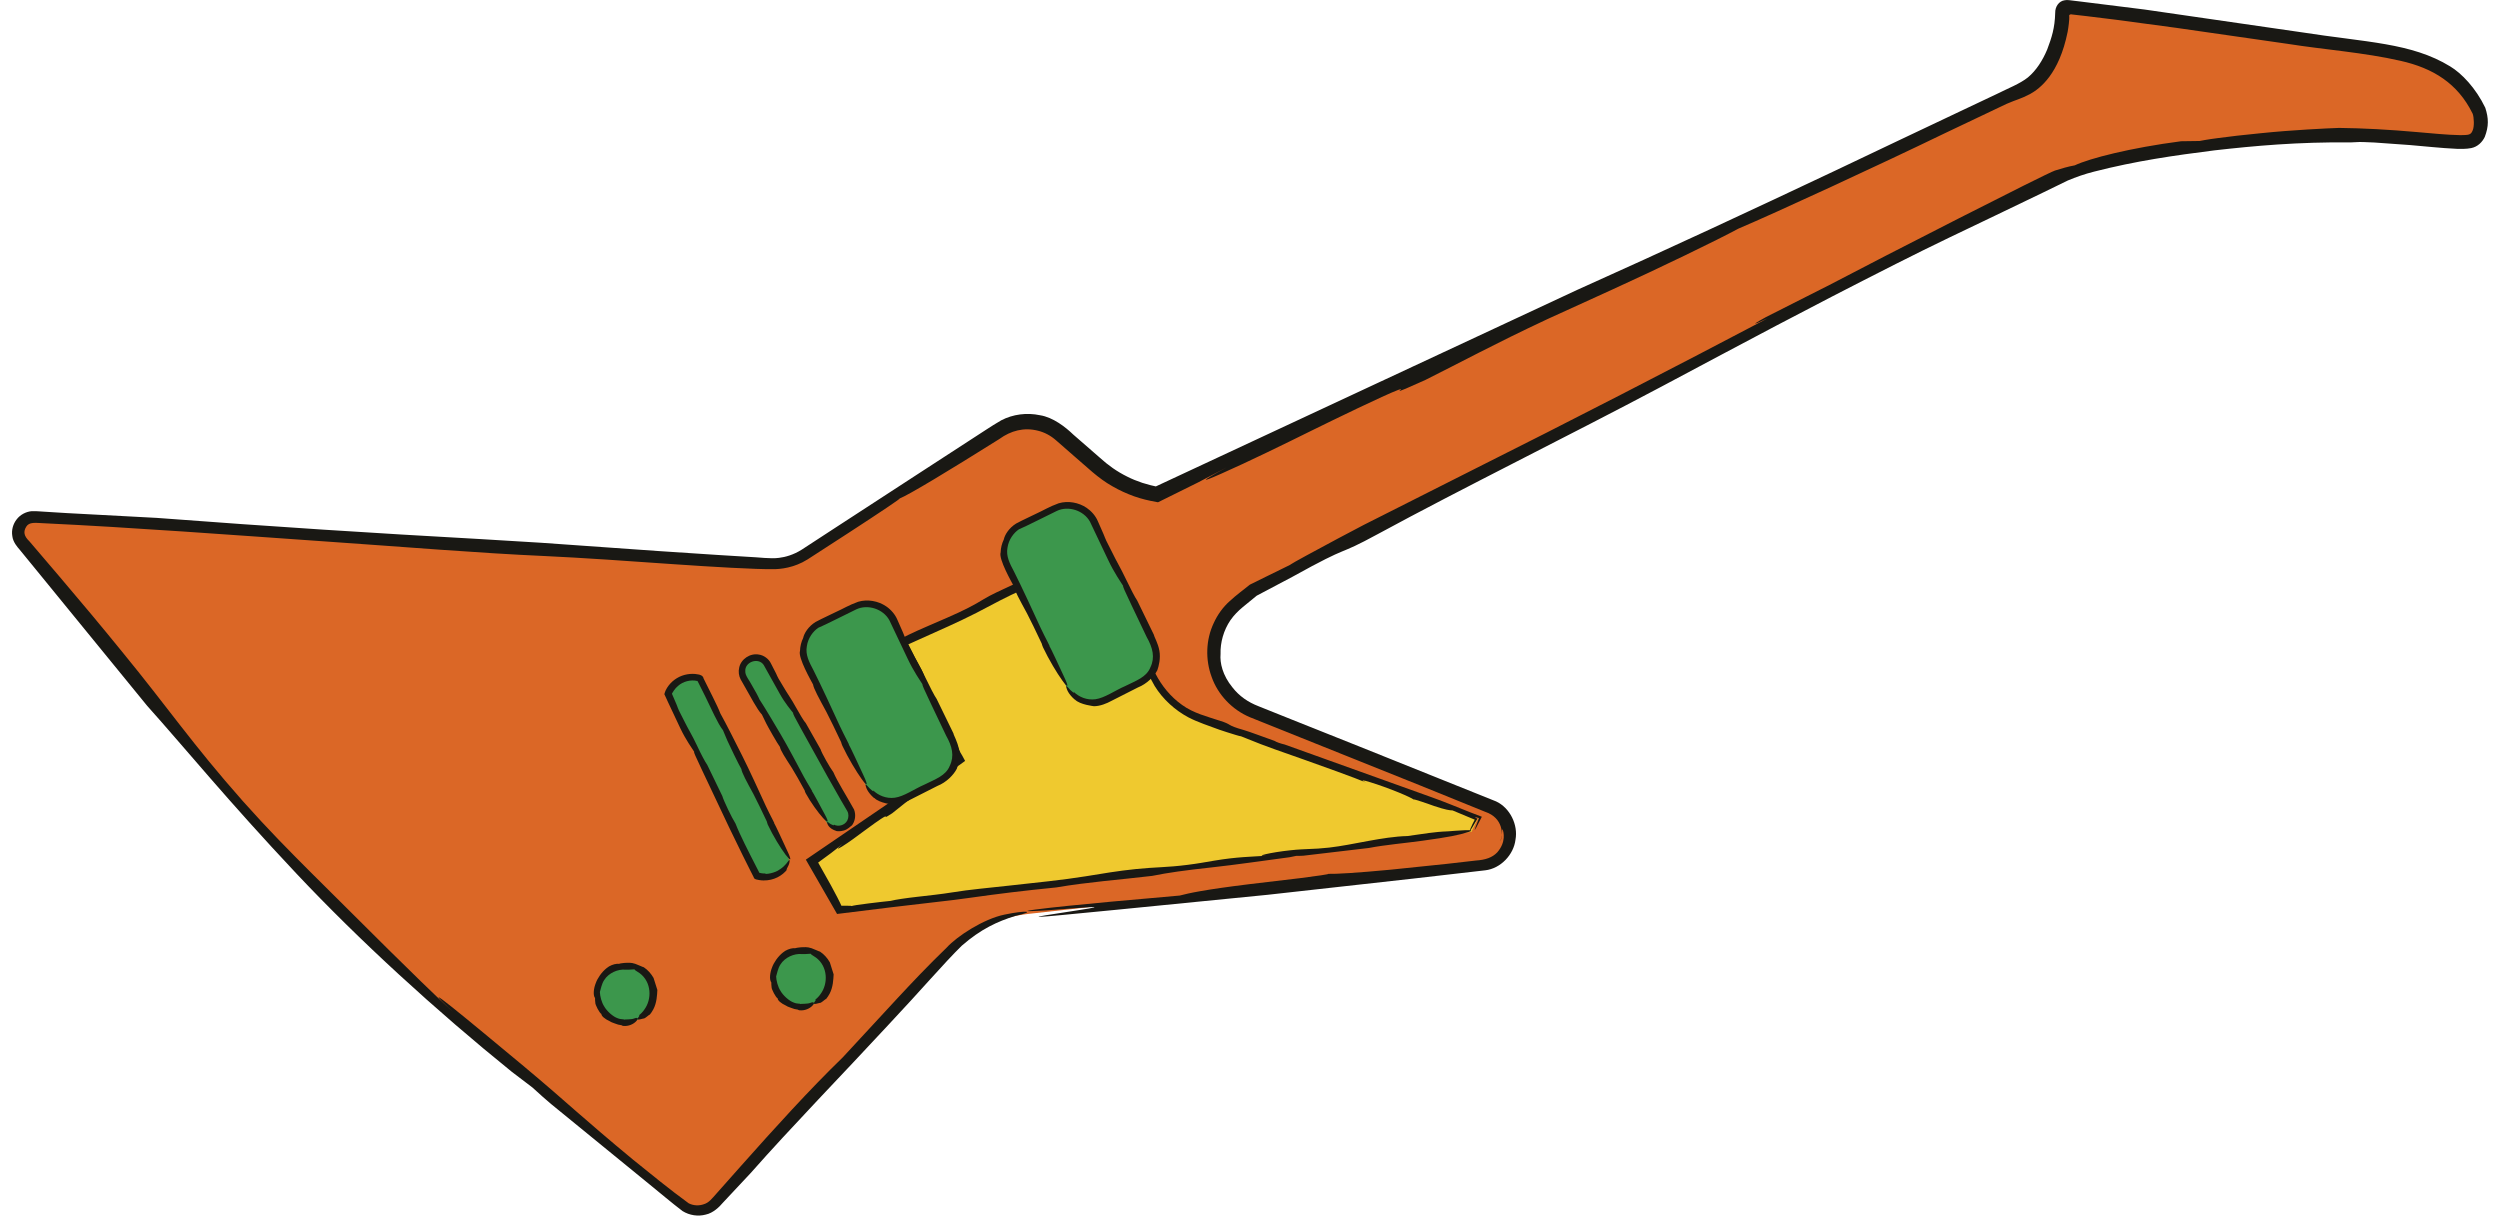 <svg width="197" height="96" viewBox="0 0 197 96" fill="none" xmlns="http://www.w3.org/2000/svg">
<path d="M81 72.02C78.64 72.28 76.45 73.38 74.82 75.11L56.38 94.7C55.73 95.4 54.65 95.47 53.91 94.87L41.42 84.71C31.76 76.86 22.89 68.07 14.95 58.47L1.87 42.64C1.26 41.91 1.83 40.82 2.77 40.87L60.62 44.63C61.69 44.7 62.76 44.42 63.65 43.84L78.92 33.93C80.37 32.98 82.28 33.12 83.6 34.27L86.5 36.8C87.86 37.99 89.51 38.75 91.23 39.05L158.67 7.41L159.43 7.04C161.85 5.85 162.65 2.24 162.59 0.93C162.59 0.73 162.75 0.56 162.95 0.59C165.15 0.89 175.41 2.25 183.95 3.24C189.99 3.94 193.4 4.6 195.42 8.71C195.54 8.96 195.84 10.63 194.86 11.11C194.12 11.47 191.02 10.92 186.32 10.81C178.26 10.61 165.98 12.03 162.67 13.66L161.91 14.03L98.72 46.44L97.48 47.45C94.47 49.9 95.2 54.69 98.81 56.14L117.43 63.59C119.65 64.48 119.2 67.75 116.83 68.01L81 72.02Z" fill="#DB6726"/>
<path d="M139.26 25.1C131.95 28.95 123.66 33.22 116.11 37C113.27 38.43 110.42 39.87 107.45 41.37C105.73 42.26 98.7 46.03 103.1 43.81C104.33 43.19 101.15 44.77 99.89 45.38C99.42 45.61 98.95 45.84 98.49 46.07C97.9 46.55 97.45 46.86 96.9 47.37C96.37 47.84 95.94 48.44 95.64 49.1C95.02 50.41 94.97 51.97 95.48 53.35C95.97 54.74 97.09 55.93 98.5 56.52C99.81 57.04 101.15 57.58 102.54 58.14C104.46 58.91 108.25 60.42 111.9 61.89C113.72 62.63 115.52 63.36 117.03 63.97C118.47 64.45 118.46 65.8 118.23 66.3C118.46 65.53 118.3 65.23 118.42 65.4C118.47 65.53 118.71 66.34 117.98 67.17C117.6 67.57 117.06 67.76 116.3 67.81C115.57 67.89 114.8 67.98 114.03 68.07C112.48 68.23 110.91 68.39 109.59 68.53C106.95 68.78 105.28 68.88 104.63 68.86C104.89 68.87 103.7 69.04 102.43 69.2C101.16 69.35 99.74 69.52 98.47 69.67C94.88 70.11 93.69 70.38 92.96 70.57C91.15 70.73 84.23 71.32 81.6 71.67C80 71.88 81.78 71.78 82.58 71.73C84.93 71.56 88.05 71.26 84.93 71.73C80.27 72.44 80.51 72.42 88.08 71.68C92 71.29 95.91 70.91 99.89 70.51L111.3 69.24L117.04 68.58C118.25 68.44 119.28 67.35 119.42 66.17C119.64 65 118.99 63.66 117.89 63.15L107.18 58.85L101.84 56.72L99.17 55.65C98.34 55.33 97.65 54.85 97.12 54.17C96.33 53.21 96.12 52.22 96.18 51.54C96.15 50.64 96.42 49.66 96.96 48.87C97.24 48.47 97.56 48.15 97.93 47.84C98.31 47.53 98.68 47.22 99.03 46.94C100.25 46.3 101.24 45.78 101.81 45.47C106.75 42.73 105.06 44 108.62 42.06C115.16 38.51 123.8 34.25 130.82 30.52C137.8 26.81 141.96 24.56 149.39 20.8C152.39 19.28 154.86 18.12 157.3 16.95C158.52 16.36 159.73 15.78 161 15.17C161.63 14.86 162.28 14.55 162.95 14.22C163.57 13.96 164.27 13.71 165.03 13.52C168.32 12.68 171.32 12.25 174.49 11.85C177.67 11.49 181.06 11.18 185.27 11.22C185.42 11.22 185.85 11.2 185.93 11.19C185.96 11.19 186.39 11.19 187.1 11.23C187.8 11.28 188.78 11.35 189.9 11.43C191.03 11.52 192.29 11.67 193.63 11.73C193.97 11.73 194.31 11.75 194.73 11.67C195.24 11.57 195.61 11.19 195.8 10.79C196.12 9.95 196.11 9.33 195.84 8.49C195.09 6.93 193.97 5.77 193.07 5.23C190.01 3.36 186.5 3.35 181.27 2.53C179.29 2.24 171.51 1.11 168.99 0.75C167.82 0.61 166.67 0.46 165.54 0.32L163.85 0.11L163.43 0.06C163.19 0.04 162.91 -0.03 162.7 0.02C162.24 0.08 161.94 0.53 161.95 1.01C161.92 2.22 161.67 2.97 161.32 3.9C160.96 4.76 160.46 5.55 159.8 6.1C159.18 6.6 158.19 6.98 157.34 7.41C156.47 7.82 155.6 8.24 154.74 8.64C151.3 10.27 147.96 11.85 144.65 13.43C138.01 16.57 131.44 19.63 124.29 22.84C122.27 23.78 106.53 31.12 91.08 38.33L90.65 38.23L90.02 38.05C89.6 37.91 89.2 37.75 88.81 37.55C88.02 37.16 87.33 36.67 86.66 36.06C85.96 35.45 85.26 34.84 84.57 34.24C83.97 33.66 82.98 32.88 81.95 32.72C80.92 32.5 79.82 32.64 78.9 33.12C78.02 33.63 77.41 34.07 76.66 34.54C75.24 35.46 73.88 36.35 72.58 37.19C69.99 38.88 67.67 40.39 65.74 41.64C64.78 42.26 63.92 42.82 63.18 43.31C62.53 43.72 61.89 43.9 61.38 43.96C60.69 44.05 59.8 43.91 58.99 43.88C58.17 43.83 57.36 43.78 56.55 43.73C54.95 43.62 53.39 43.52 51.85 43.42C48.77 43.2 45.76 42.99 42.65 42.77C41.17 42.68 39.39 42.57 37.87 42.48C29.4 42.01 21.74 41.52 12.36 40.81C9.97 40.68 7.61 40.56 5.24 40.43L3.47 40.32C3.14 40.31 2.97 40.27 2.5 40.28C2.04 40.32 1.59 40.56 1.31 40.93C1.03 41.29 0.89 41.77 0.97 42.24C1.02 42.72 1.39 43.13 1.53 43.29L2.65 44.66C5.63 48.31 8.6 51.95 11.59 55.61C14.66 59.04 17.94 63.08 23.36 68.84C28.32 74.11 34.32 79.6 40.32 84.45C41.17 85.1 41.56 85.39 41.95 85.69L42.77 86.43L43.43 87C44.28 87.69 47.8 90.57 51.22 93.36C52.1 94.07 52.86 94.73 53.78 95.43C54.34 95.78 55.02 95.87 55.61 95.71C56.2 95.59 56.71 95.08 56.94 94.8C58.1 93.56 58.94 92.67 59.15 92.44C62.37 88.79 66.47 84.58 69.93 80.84C72.63 77.97 74.38 75.9 75.79 74.52C77.29 73.21 78.6 72.61 80.02 72.17C81.74 71.79 80.82 71.72 79.16 72.07C77.49 72.41 75.4 73.79 74.62 74.65C73.1 76.12 71.91 77.38 70.72 78.66C69.85 79.6 67.28 82.38 66.41 83.32C63.77 85.88 61.09 88.84 58.44 91.82C57.78 92.57 57.12 93.31 56.46 94.05C56.11 94.44 55.87 94.77 55.47 94.89C55.09 95.03 54.64 95.01 54.27 94.82C52.78 93.74 51.26 92.49 49.87 91.37C47.97 89.8 46.61 88.62 45.46 87.62C44.31 86.61 43.09 85.54 41.25 84C36.83 80.33 32.45 76.67 35.67 79.72C32.34 76.6 29.31 73.52 24.57 68.82C22.79 67.04 21.17 65.41 19.12 63.11C15.08 58.54 13.33 55.88 9.6 51.33C7.95 49.3 6.31 47.34 4.7 45.45C3.89 44.51 3.1 43.58 2.32 42.66C1.87 42.23 1.83 41.89 2.07 41.5C2.3 41.12 2.78 41.2 3.41 41.23C10.38 41.56 18.1 42.14 26.11 42.7C31.67 43.08 37.59 43.58 43 43.82C45.46 43.93 50.07 44.24 53.1 44.46C56.14 44.67 59.54 44.87 60.96 44.85C61.47 44.85 62.56 44.76 63.64 44.08C64.65 43.42 65.84 42.66 66.96 41.93C69.19 40.48 71.14 39.18 70.87 39.29C71.58 39.02 74.79 37.08 78.74 34.6C79.66 33.93 80.7 33.66 81.79 33.94C82.32 34.07 82.8 34.33 83.22 34.7L84.65 35.95C85.6 36.75 86.51 37.68 87.66 38.32C88.21 38.64 88.79 38.9 89.37 39.11C89.66 39.21 89.95 39.3 90.24 39.37C90.57 39.45 90.71 39.48 91.25 39.58C92.41 39.01 93.46 38.48 94.4 38.02C95.28 37.56 96.04 37.16 96.66 36.83L95.95 37.22C95.03 37.73 94.3 38.19 96.25 37.32C98.34 36.4 101.26 34.97 103.42 33.9C104.92 33.16 109.11 31.12 110.19 30.72C110.58 30.58 110.32 30.73 110.28 30.79C110.23 30.87 110.91 30.58 112.32 29.94C115.05 28.58 117.72 27.12 121.95 25.14C123.8 24.3 125.38 23.57 127.13 22.78C130.81 21.1 135.32 18.92 136.98 18.02C139.95 16.76 148.13 12.98 153.25 10.5C154.1 10.09 157.58 8.44 158.13 8.18C158.96 7.82 159.16 7.83 159.97 7.41C160.75 6.98 162.26 5.84 162.93 2.51C163 2.14 163.07 1.53 163.06 1.32C163 1.17 163.16 1.09 163.28 1.14L164.41 1.27L166.77 1.56C168.34 1.77 169.91 1.98 171.46 2.19C174.55 2.63 177.55 3.07 180.3 3.46C183.06 3.9 186.32 4.14 189.15 4.79C191.74 5.37 193.67 6.58 194.83 8.93L194.85 8.97C194.95 9.25 194.99 9.98 194.84 10.29C194.7 10.64 194.53 10.64 193.88 10.65C192.76 10.63 191.59 10.5 190.49 10.41C188.27 10.21 186.19 10.1 184.32 10.08C183.4 10.11 180.64 10.24 178.12 10.5C176.86 10.62 175.66 10.76 174.78 10.88C173.9 10.99 173.33 11.11 173.33 11.11L171.87 11.13C167.88 11.65 164.65 12.48 163.49 13.03C162.97 13.12 162.41 13.29 161.93 13.44C161.27 13.65 148.33 20.26 144.15 22.46C142.7 23.19 140.38 24.36 139.15 24.99C138.35 25.43 138.09 25.61 138.51 25.44C138.66 25.37 138.9 25.26 139.23 25.11L139.26 25.1Z" fill="#191814"/>
<path d="M115.94 65.55L66.19 71.59L64.05 67.87L75.7 59.85L71.18 50.64L85.98 43.38L90.87 53.35C91.62 54.87 92.93 56.04 94.52 56.62L116.45 64.51L115.95 65.56L115.94 65.55Z" fill="#EFC92F"/>
<path d="M89.37 50.95C89.9 51.94 90.37 52.98 90.99 54.06C91.64 55.11 92.59 55.96 93.63 56.52C94.44 56.94 95.24 57.18 96.08 57.5C96.57 57.67 98.62 58.32 97.38 57.85C97.03 57.72 97.92 58.07 98.27 58.21C99.71 58.81 101.13 59.28 102.79 59.87C103.84 60.24 106.91 61.34 107.66 61.67C107.15 61.45 107.35 61.44 107.98 61.64C108.61 61.83 109.54 62.17 110.2 62.44C110.86 62.71 111.27 62.91 111.41 63.01C111.35 62.96 111.66 63.05 111.99 63.16C112.32 63.27 112.68 63.39 113 63.51C113.92 63.82 114.26 63.86 114.46 63.86C114.74 63.98 115.55 64.31 116.21 64.59C116.12 64.76 115.95 65.09 115.86 65.32C115.69 65.72 115.95 65.32 116.06 65.13C116.19 64.91 116.33 64.66 116.43 64.51C116.22 64.41 116.1 64.34 116.54 64.46C116.55 64.44 116.54 64.5 116.51 64.56C116.26 65.19 116.2 65.38 116.2 65.42C116.2 65.42 116.25 65.36 116.32 65.23C116.42 65.04 116.57 64.75 116.77 64.36C116.58 64.29 116.24 64.15 115.83 64C114.85 63.61 113.87 63.2 112.86 62.84C108.99 61.45 105.11 60.06 101.24 58.67C100.87 58.58 100.61 58.49 100.43 58.38C99.55 58.07 98.44 57.65 98.02 57.53C96.56 57.12 97.16 57.11 96.11 56.79C95.15 56.47 94.04 56.2 93.15 55.55C92.24 54.91 91.53 54.02 91.06 53.1C90.06 51.22 89.45 50.11 88.49 48.09C87.71 46.46 87.38 45.36 86.59 43.81C86.43 43.49 86.27 43.18 86.12 42.89C85.32 43.31 84.58 43.71 83.79 44.12C83.11 44.48 82.38 44.86 81.48 45.29C81.44 45.31 81.35 45.37 81.33 45.39C81.28 45.41 80.59 45.73 79.76 46.1C78.93 46.48 77.99 46.92 77.54 47.2C76.78 47.67 75.98 48.09 74.67 48.66C74.18 48.88 72.23 49.7 71.62 50.01C71.31 50.17 70.99 50.32 70.7 50.46C72.41 53.9 73.83 56.74 75.32 59.74C74.55 60.25 73.76 60.76 72.93 61.31C72.37 61.69 67.73 64.85 63.5 67.74C64.38 69.27 65.23 70.74 65.96 72.02C67.88 71.78 69.38 71.59 70.09 71.51C71.92 71.3 73.47 71.12 75.13 70.92C75.52 70.87 76 70.81 76.41 70.75C78.67 70.43 80.71 70.18 83.23 69.93C85.76 69.5 88.27 69.32 90.79 69.02C92.01 68.77 93.38 68.58 95.49 68.35C97.42 68.14 99.57 67.82 101.62 67.55C101.9 67.49 102.03 67.47 102.16 67.44H102.46L102.7 67.43C103.29 67.36 107.53 66.86 107.87 66.82C109.16 66.57 110.73 66.44 112.09 66.25C114.2 65.96 114.91 65.81 115.69 65.57C116.6 65.29 114.69 65.47 114.09 65.51C113.52 65.53 113.06 65.58 112.6 65.64C112.25 65.69 111.26 65.83 110.91 65.88C108.93 65.93 106.66 66.57 104.74 66.79C104.08 66.86 103.6 66.89 103.19 66.9C102.78 66.92 102.34 66.93 101.7 67C100.16 67.16 98.66 67.51 99.85 67.43C98.62 67.51 97.46 67.52 95.68 67.82C95.01 67.93 94.4 68.05 93.58 68.15C91.95 68.36 91.09 68.32 89.52 68.48C88.12 68.62 86.8 68.85 85.56 69.05C83.71 69.35 81.64 69.55 79.49 69.79C78 69.96 76.41 70.09 74.97 70.33C74.32 70.44 73.08 70.58 72.27 70.67C71.46 70.76 70.55 70.89 70.18 70.99C69.64 71.04 66.99 71.35 67.15 71.4C67.1 71.36 66.56 71.38 66.3 71.37C66.21 71.14 65.8 70.35 65.47 69.75C65.14 69.17 64.8 68.55 64.47 67.97C64.83 67.7 65.18 67.45 65.49 67.22C65.86 66.94 66.17 66.69 66.39 66.49L66.23 66.64C66.02 66.84 65.86 67.01 66.35 66.71C66.87 66.39 67.57 65.87 68.09 65.48C68.45 65.21 69.46 64.47 69.74 64.34C69.84 64.29 69.79 64.36 69.78 64.38C69.78 64.41 69.95 64.32 70.3 64.09C70.95 63.59 71.56 63.04 72.6 62.33C73.05 62.03 73.45 61.77 73.88 61.49C74.22 61.26 74.58 61.01 74.93 60.77C75.34 60.47 75.73 60.19 76.05 59.96C75.88 59.63 75.73 59.37 75.68 59.3C75.36 58.49 74.32 56.3 73.61 54.95C73.49 54.73 73.01 53.81 72.95 53.66C72.78 53.22 72.97 53.36 72.12 51.87C71.92 51.5 71.73 51.15 71.54 50.79C72.64 50.3 73.77 49.79 74.74 49.35C75.42 49.04 76.21 48.67 76.93 48.3C77.58 47.96 78.15 47.66 78.8 47.32C79.99 46.71 81.12 46.21 82.03 45.81C82.25 45.69 82.89 45.32 83.47 44.99C84.06 44.66 84.58 44.33 84.58 44.33L84.97 44.24C85.4 44.02 85.83 43.79 85.86 43.75C85.92 43.8 86.19 44.29 86.29 44.39L86.35 44.83C86.38 45.02 88.08 48.53 88.67 49.66C88.87 50.05 89.16 50.68 89.31 51.02C89.43 51.23 89.49 51.3 89.46 51.18C89.44 51.13 89.42 51.07 89.39 50.98L89.37 50.95Z" fill="#191814"/>
<path d="M83.075 40.092L80.409 41.4C79.244 41.972 78.763 43.38 79.335 44.545L84.014 54.079C84.585 55.244 85.993 55.725 87.159 55.153L89.825 53.845C90.99 53.273 91.471 51.865 90.899 50.7L86.22 41.166C85.649 40.001 84.241 39.52 83.075 40.092Z" fill="#3C974C"/>
<path d="M84.7 55.12C85.09 55.54 86.24 55.65 86.2 55.65C86.68 55.65 87.2 55.44 87.6 55.22C88.29 54.87 89.01 54.51 89.67 54.17C90.38 53.89 90.95 53.3 91.2 52.81C91.31 52.5 91.47 51.88 91.36 51.28C91.25 50.66 90.96 50.22 90.93 50.03L89.61 47.32C89.46 47.12 89.04 46.3 88.72 45.63C88.3 44.74 88.01 44.3 87.6 43.45C87.49 43.24 87.21 42.68 87.18 42.62C86.92 42.03 87.18 42.62 86.95 42.07C86.82 41.78 86.67 41.44 86.51 41.07C86.34 40.66 86 40.27 85.63 40.02C85 39.59 84.15 39.44 83.42 39.66C82.69 39.92 82.2 40.23 81.71 40.45C81.19 40.71 80.64 40.95 80.08 41.25C79.52 41.59 79.18 42.13 79.1 42.51C78.95 42.82 78.86 43.17 78.85 43.53C78.67 44.05 79.74 45.91 79.88 46.18C79.92 46.49 80.34 47.25 80.93 48.34C81.12 48.71 81.26 48.99 81.45 49.38C81.66 49.81 81.87 50.27 82.09 50.72C82.12 50.81 82.13 50.89 82.19 51.01C83.11 52.96 84.77 55.26 83.83 53.29C83.52 52.64 82.77 50.97 82.67 50.88C82.88 51.17 82.35 50.23 81.98 49.43C81.45 48.27 80.52 46.26 79.91 45.05C79.58 44.43 79.26 43.83 79.39 43.16C79.48 42.51 79.89 41.98 80.29 41.71C80.91 41.45 82.26 40.75 83.28 40.26C84.18 39.83 85.4 40.22 85.89 41.11C86.38 42.13 86.86 43.15 87.32 44.12C87.8 45.14 88.3 45.84 88.61 46.33C88.44 46.03 88.47 46.17 88.61 46.5C88.76 46.83 88.96 47.26 89.15 47.66L90.36 50.2C90.84 51.05 91.03 51.81 90.65 52.59C90.34 53.37 89.51 53.64 88.67 54.06C87.86 54.41 87.05 55 86.32 55.1C85.64 55.19 85.02 54.92 84.6 54.51C84.77 54.74 84.36 54.43 84.17 54.18C84.07 54.07 84 54.01 84.02 54.14C84.05 54.26 84.13 54.64 84.69 55.13L84.7 55.12Z" fill="#191814"/>
<path d="M67.27 47.849L64.604 49.157C63.439 49.729 62.958 51.137 63.53 52.302L68.209 61.836C68.78 63.001 70.188 63.482 71.353 62.91L74.02 61.602C75.185 61.03 75.666 59.622 75.094 58.457L70.415 48.923C69.843 47.758 68.435 47.277 67.27 47.849Z" fill="#3C974C"/>
<path d="M68.9 62.88C69.29 63.3 70.44 63.41 70.4 63.41C70.88 63.41 71.4 63.2 71.8 62.98C72.49 62.63 73.21 62.27 73.87 61.93C74.58 61.65 75.15 61.06 75.4 60.57C75.51 60.26 75.67 59.64 75.56 59.04C75.45 58.42 75.16 57.98 75.13 57.79L73.81 55.08C73.66 54.88 73.24 54.06 72.92 53.39C72.5 52.5 72.21 52.06 71.8 51.21C71.69 51 71.41 50.44 71.38 50.38C71.12 49.79 71.38 50.38 71.15 49.83C71.02 49.54 70.87 49.2 70.71 48.83C70.54 48.42 70.2 48.03 69.83 47.78C69.2 47.35 68.35 47.2 67.62 47.42C66.89 47.68 66.4 47.99 65.9 48.21C65.38 48.47 64.83 48.71 64.27 49.01C63.71 49.35 63.37 49.89 63.29 50.27C63.14 50.58 63.05 50.93 63.04 51.29C62.86 51.81 63.93 53.67 64.07 53.94C64.11 54.25 64.53 55.01 65.12 56.1C65.31 56.47 65.45 56.75 65.64 57.14C65.85 57.57 66.06 58.03 66.28 58.48C66.31 58.57 66.32 58.65 66.38 58.77C67.3 60.72 68.95 63.02 68.02 61.05C67.71 60.4 66.96 58.73 66.86 58.64C67.07 58.93 66.54 57.99 66.17 57.19C65.64 56.03 64.71 54.02 64.1 52.81C63.77 52.19 63.45 51.59 63.58 50.92C63.67 50.27 64.08 49.74 64.48 49.47C65.1 49.21 66.45 48.51 67.47 48.02C68.37 47.59 69.59 47.98 70.08 48.87C70.57 49.89 71.05 50.91 71.51 51.88C71.99 52.9 72.49 53.6 72.8 54.09C72.63 53.79 72.66 53.93 72.8 54.26C72.95 54.59 73.15 55.02 73.34 55.42L74.55 57.96C75.03 58.81 75.22 59.57 74.84 60.35C74.53 61.13 73.7 61.4 72.86 61.82C72.05 62.17 71.24 62.76 70.51 62.86C69.83 62.95 69.21 62.68 68.79 62.27C68.96 62.5 68.55 62.19 68.36 61.94C68.26 61.83 68.19 61.77 68.21 61.9C68.24 62.02 68.32 62.4 68.88 62.89L68.9 62.88Z" fill="#191814"/>
<path d="M62.18 67.76L55.15 53.44C55.15 53.44 54.45 53.16 53.64 53.55C52.83 53.95 52.63 54.68 52.63 54.68L59.66 69C59.66 69 60.36 69.28 61.17 68.89C61.98 68.49 62.18 67.76 62.18 67.76Z" fill="#3C974C"/>
<path d="M61.44 68.51C61.11 68.79 60.27 68.93 60.3 68.83C60.16 68.84 59.89 68.8 59.85 68.78C59.85 68.83 59.73 68.54 59.63 68.37C58.99 67.12 58.29 65.76 57.96 64.9C57.67 64.45 57.01 63.07 56.92 62.73L55.73 60.27C55.59 60.09 55.2 59.35 54.92 58.74C54.54 57.93 54.27 57.53 53.89 56.76C53.79 56.57 53.54 56.07 53.51 56.01C53.28 55.48 53.51 56.01 53.31 55.51C53.21 55.27 53.08 54.98 52.95 54.67C52.93 54.71 53.01 54.53 53.11 54.4C53.2 54.27 53.31 54.15 53.43 54.05C53.82 53.7 54.42 53.54 54.94 53.66C54.94 53.57 55.12 53.99 55.24 54.21C55.36 54.46 55.48 54.7 55.59 54.91C56.05 55.84 56.55 57.01 56.97 57.54L57.31 58.35C57.44 58.65 58.25 60.33 58.42 60.6C58.45 60.88 58.83 61.58 59.37 62.57C59.54 62.91 59.67 63.16 59.84 63.51C60.03 63.9 60.22 64.32 60.42 64.72C60.45 64.81 60.46 64.88 60.5 64.98C61.33 66.75 62.88 68.82 62.03 67.03C61.75 66.44 61.07 64.92 60.98 64.84C61.17 65.1 60.69 64.25 60.35 63.52C59.87 62.47 59.03 60.63 58.48 59.54C57.93 58.45 57.23 57.05 56.76 56.21C56.53 55.59 55.9 54.41 55.44 53.46C55.41 53.23 55.12 53.15 54.99 53.14C54.85 53.11 54.71 53.1 54.57 53.1C54.29 53.1 54 53.15 53.73 53.25C53.19 53.45 52.72 53.86 52.46 54.39C52.43 54.46 52.37 54.6 52.35 54.7L52.48 54.98L52.64 55.33L52.97 56.03C53.19 56.49 53.4 56.95 53.61 57.39C54.05 58.31 54.51 58.94 54.8 59.39C54.65 59.12 54.66 59.25 54.79 59.54C54.93 59.84 55.11 60.23 55.28 60.6C56.01 62.14 56.74 63.68 57.45 65.19C57.82 65.94 58.18 66.69 58.54 67.43L59.09 68.53L59.39 69.12C59.42 69.33 59.76 69.32 59.83 69.35C59.95 69.37 60.06 69.38 60.17 69.38C60.98 69.39 61.65 69.01 62.05 68.49C61.81 68.7 62.17 68.25 62.21 67.95C62.24 67.8 62.23 67.72 62.15 67.81C62.07 67.89 61.93 68.19 61.45 68.51H61.44Z" fill="#191814"/>
<path d="M58.999 51.982C59.51 51.688 60.166 51.865 60.46 52.376L66.976 63.718C67.27 64.229 67.093 64.885 66.581 65.178C66.07 65.472 65.414 65.295 65.12 64.784L58.604 53.443C58.31 52.931 58.487 52.276 58.999 51.982Z" fill="#3C974C"/>
<path d="M65.85 65.47C66.07 65.54 66.44 65.5 66.7 65.36C66.96 65.22 67.11 65.02 67.12 65.06C67.38 64.72 67.47 64.24 67.3 63.79C66.67 62.65 65.99 61.6 65.67 60.85C65.39 60.48 64.74 59.33 64.66 59.04L63.5 56.99C63.36 56.85 62.99 56.23 62.71 55.72C62.34 55.04 62.08 54.72 61.71 54.08C61.62 53.92 61.37 53.51 61.34 53.46C61.11 53.01 61.34 53.46 61.14 53.04C61.03 52.82 60.89 52.55 60.75 52.28C60.59 51.93 60.19 51.63 59.8 51.58C59.12 51.45 58.39 51.93 58.25 52.6C58.17 52.92 58.22 53.26 58.36 53.53C58.48 53.74 58.6 53.95 58.7 54.13C59.15 54.9 59.64 55.88 60.04 56.31L60.37 56.99C60.49 57.24 61.29 58.65 61.46 58.86C61.49 59.11 61.86 59.68 62.39 60.5C62.56 60.78 62.68 60.99 62.85 61.28C63.03 61.61 63.22 61.96 63.41 62.29C63.43 62.36 63.44 62.43 63.49 62.51C64.3 63.99 65.8 65.65 64.98 64.15C64.71 63.66 64.05 62.39 63.96 62.32C64.15 62.53 63.68 61.83 63.35 61.22C62.88 60.34 62.07 58.8 61.53 57.89C60.99 56.98 60.31 55.82 59.85 55.12C59.74 54.86 59.53 54.48 59.29 54.07C59.08 53.65 58.7 53.22 58.73 52.9C58.67 52.16 59.76 51.77 60.18 52.4C60.61 53.17 61.03 53.93 61.44 54.66C61.87 55.43 62.31 55.94 62.6 56.3C62.45 56.08 62.47 56.19 62.59 56.44C62.73 56.7 62.9 57.02 63.07 57.33C63.78 58.62 64.49 59.9 65.19 61.16C65.55 61.79 65.9 62.41 66.25 63.03L66.77 63.92C66.89 64.14 66.88 64.42 66.77 64.65C66.56 65.05 66.04 65.17 65.69 64.97C65.85 65.1 65.49 65 65.32 64.84C65.23 64.77 65.17 64.72 65.18 64.84C65.2 64.92 65.28 65.28 65.9 65.48L65.85 65.47Z" fill="#191814"/>
<path d="M64.19 79.1C63.08 79.64 61.74 79.19 61.2 78.08C60.66 76.97 61.11 75.63 62.22 75.09C63.33 74.55 64.67 75 65.21 76.11C65.75 77.22 65.3 78.56 64.19 79.1Z" fill="#3C974C"/>
<path d="M64.63 79.03C64.81 78.97 65.06 78.69 65.09 78.73C65.19 78.6 65.29 78.47 65.37 78.31C65.65 77.79 65.67 77.16 65.69 76.78C65.59 76.45 65.5 76.16 65.39 75.83C65.2 75.5 64.94 75.2 64.62 74.99C64.52 74.97 64.21 74.81 63.95 74.72C63.6 74.6 63.39 74.64 63.05 74.65C63.14 74.65 62.73 74.68 62.71 74.71C62.47 74.74 62.71 74.71 62.49 74.72C62.26 74.74 61.92 74.86 61.69 75.06C61.29 75.38 60.97 75.86 60.84 76.23C60.68 76.62 60.6 77.18 60.78 77.42C60.78 77.54 60.78 77.66 60.8 77.78C60.78 77.93 61.14 78.62 61.28 78.67C61.27 78.82 61.53 79.06 61.95 79.25C62.08 79.34 62.2 79.36 62.34 79.42C62.5 79.49 62.69 79.54 62.87 79.56C62.9 79.58 62.93 79.6 62.98 79.61C63.9 79.72 64.52 78.75 63.85 79.03C63.64 79.12 63.08 79.09 63.04 79.12C63.15 79.07 62.82 79.12 62.57 79.01C62.19 78.89 61.7 78.43 61.51 78.09C61.29 77.76 61.17 77.26 61.16 76.94C61.23 76.73 61.3 76.29 61.5 76C61.85 75.44 62.58 75.12 63.19 75.18C63.5 75.2 63.78 75.14 63.97 75.16C63.86 75.14 63.89 75.19 63.98 75.25L64.3 75.46C65.24 76.16 65.27 77.51 64.66 78.33C64.53 78.52 64.39 78.66 64.23 78.78C64.48 78.75 63.65 79.31 64.59 79.03H64.63Z" fill="#191814"/>
<path d="M50.608 80.151C51.611 79.437 51.845 78.044 51.13 77.041C50.415 76.038 49.023 75.805 48.02 76.52C47.017 77.234 46.783 78.627 47.498 79.63C48.213 80.633 49.605 80.866 50.608 80.151Z" fill="#3C974C"/>
<path d="M50.74 80.26C50.92 80.2 51.17 79.92 51.2 79.96C51.3 79.83 51.4 79.7 51.48 79.54C51.76 79.02 51.78 78.39 51.8 78.01C51.7 77.68 51.61 77.39 51.5 77.06C51.31 76.73 51.05 76.43 50.73 76.22C50.63 76.2 50.32 76.04 50.06 75.95C49.71 75.83 49.5 75.87 49.16 75.88C49.25 75.88 48.84 75.91 48.82 75.94C48.58 75.97 48.82 75.94 48.6 75.95C48.37 75.97 48.03 76.09 47.8 76.29C47.4 76.61 47.08 77.09 46.95 77.46C46.79 77.85 46.71 78.41 46.89 78.65C46.89 78.77 46.89 78.89 46.91 79.01C46.89 79.16 47.25 79.85 47.39 79.9C47.38 80.05 47.64 80.29 48.06 80.48C48.19 80.57 48.31 80.59 48.45 80.65C48.61 80.72 48.8 80.77 48.98 80.79C49.01 80.81 49.04 80.83 49.09 80.84C50.01 80.95 50.63 79.98 49.96 80.26C49.75 80.35 49.19 80.32 49.15 80.35C49.26 80.3 48.93 80.35 48.68 80.24C48.3 80.12 47.81 79.66 47.62 79.32C47.4 78.99 47.28 78.49 47.27 78.17C47.34 77.96 47.41 77.52 47.61 77.23C47.96 76.67 48.69 76.35 49.3 76.41C49.61 76.43 49.89 76.37 50.08 76.39C49.97 76.37 50 76.42 50.09 76.48L50.41 76.69C51.35 77.39 51.38 78.74 50.77 79.56C50.64 79.75 50.5 79.89 50.34 80.01C50.59 79.98 49.76 80.54 50.7 80.26H50.74Z" fill="#191814"/>
</svg>
